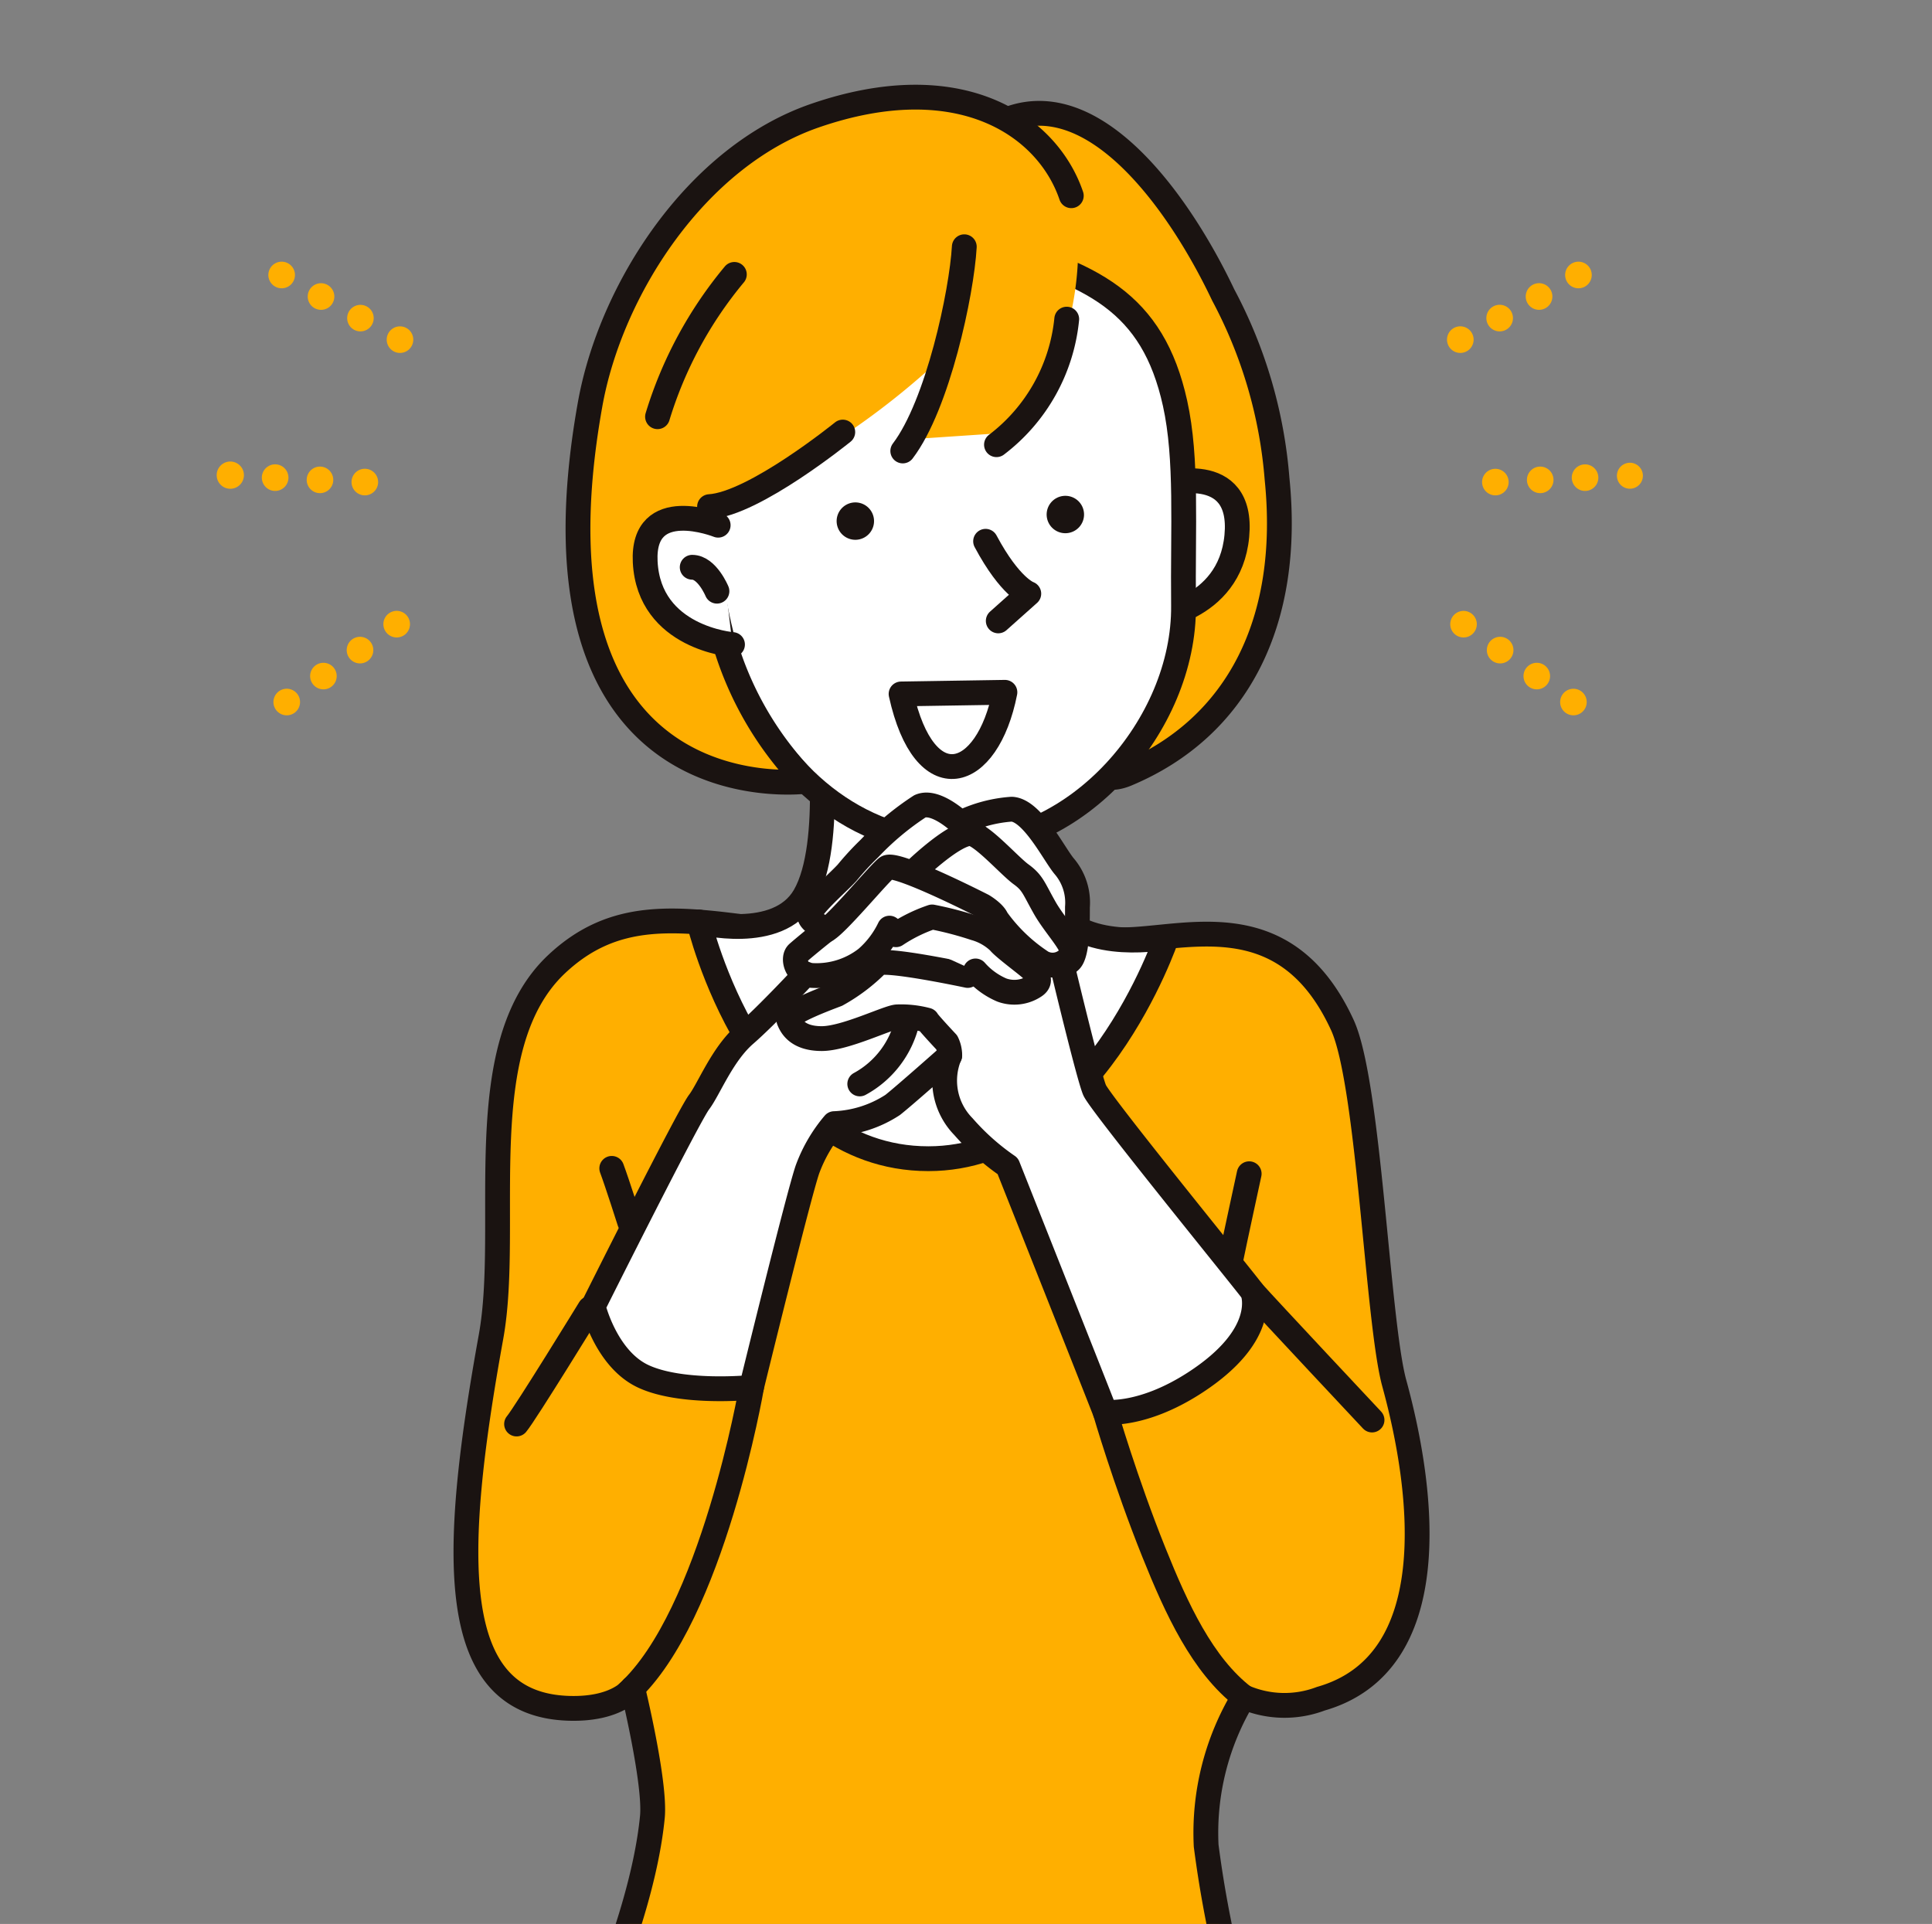 <svg xmlns="http://www.w3.org/2000/svg" xmlns:xlink="http://www.w3.org/1999/xlink" width="97.744" height="97.351" viewBox="0 0 97.744 97.351">
  <rect x="0" y="0" width="97.744" height="97.351" fill="#808080" stroke="none"/>
  <defs>
    <clipPath id="clip-path">
      <rect id="長方形_1907" data-name="長方形 1907" width="97.744" height="97.351" fill="none"/>
    </clipPath>
  </defs>
  <g id="グループ_8921" data-name="グループ 8921" transform="translate(0 -0.001)">
    <g id="グループ_7956" data-name="グループ 7956" transform="translate(0 0.001)" clip-path="url(#clip-path)">
      <path id="パス_171727" data-name="パス 171727" d="M67.039,105.286a57.419,57.419,0,0,0,2.811,11.767h-35.2s3.808-7.445,4.372-13.217c.17-1.731-1-6.529-1-6.529s-.746,1.1-3.214,1.028c-6.165-.181-5.981-7.568-3.949-18.8,1.028-5.683-1.119-14.689,3.324-18.86,2.916-2.737,6.032-2.345,10.377-1.753,2.341.319,11.327.288,17.933.523,3.215.116,8.473-2.119,11.435,4.312,1.362,2.959,1.773,15.012,2.63,18.134,1.541,5.621,2.523,14.175-3.718,15.958a5.176,5.176,0,0,1-3.9-.091,13.284,13.284,0,0,0-1.9,7.526" transform="translate(-6.017 -11.895)" fill="#ffaf00"/>
      <path id="パス_171728" data-name="パス 171728" d="M67.039,105.286a57.419,57.419,0,0,0,2.811,11.767h-35.2s3.808-7.445,4.372-13.217c.17-1.731-1-6.529-1-6.529s-.746,1.1-3.214,1.028c-6.165-.181-5.981-7.568-3.949-18.8,1.028-5.683-1.119-14.689,3.324-18.86,2.916-2.737,6.032-2.345,10.377-1.753,2.341.319,11.327.288,17.933.523,3.215.116,8.473-2.119,11.435,4.312,1.362,2.959,1.773,15.012,2.63,18.134,1.541,5.621,2.523,14.175-3.718,15.958a5.176,5.176,0,0,1-3.9-.091A13.284,13.284,0,0,0,67.039,105.286Z" transform="translate(-6.017 -11.895)" fill="none" stroke="#1a1311" stroke-linecap="round" stroke-linejoin="round" stroke-width="1.255"/>
      <path id="パス_171729" data-name="パス 171729" d="M50.372,45.526s.892,6.421-.635,9.067c-1.36,2.358-5.35,1.314-5.35,1.314s2.814,11.98,11.606,11.98c8.289,0,12.06-11.208,12.06-11.208s-4.081.816-5.612-1.4c-2.214-3.2-1.053-7.695-1.053-7.695" transform="translate(-9.026 -9.258)" fill="#fff"/>
      <path id="パス_171730" data-name="パス 171730" d="M50.372,45.526s.892,6.421-.635,9.067c-1.36,2.358-5.35,1.314-5.35,1.314s2.814,11.98,11.606,11.98c8.289,0,12.06-11.208,12.06-11.208s-4.081.816-5.612-1.4c-2.214-3.2-1.053-7.695-1.053-7.695" transform="translate(-9.026 -9.258)" fill="none" stroke="#1a1311" stroke-linecap="round" stroke-linejoin="round" stroke-width="1.255"/>
      <path id="パス_171731" data-name="パス 171731" d="M60.43,9.646A5.813,5.813,0,0,1,62.461,7.9c4.719-2.839,9.364,3.54,11.711,8.488a23.692,23.692,0,0,1,2.724,9.3c.736,7.207-1.984,12.586-7.606,14.944-3.442,1.444-2.163-6.772-2.163-6.772s2.987-3,2.917-5.722-.759-4.48-3.8-8.187S60.852,12.106,60.43,9.646" transform="translate(-12.288 -1.465)" fill="#ffaf00"/>
      <path id="パス_171732" data-name="パス 171732" d="M60.43,9.646A5.813,5.813,0,0,1,62.461,7.9c4.719-2.839,9.364,3.54,11.711,8.488a23.692,23.692,0,0,1,2.724,9.3c.736,7.207-1.984,12.586-7.606,14.944-3.442,1.444-2.163-6.772-2.163-6.772s2.987-3,2.917-5.722-.759-4.48-3.8-8.187S60.852,12.106,60.43,9.646Z" transform="translate(-12.288 -1.465)" fill="none" stroke="#1a1311" stroke-linecap="round" stroke-linejoin="round" stroke-width="1.255"/>
      <path id="パス_171733" data-name="パス 171733" d="M73.717,30.728s4.06-1.252,3.7,2.6S73,37.506,73,37.506" transform="translate(-14.843 -6.209)" fill="#fff"/>
      <path id="パス_171734" data-name="パス 171734" d="M73.717,30.728s4.06-1.252,3.7,2.6S73,37.506,73,37.506" transform="translate(-14.843 -6.209)" fill="none" stroke="#1a1311" stroke-linecap="round" stroke-linejoin="round" stroke-width="1.255"/>
      <path id="パス_171735" data-name="パス 171735" d="M68.548,23.5c.623,2.824.386,6.233.428,10.231.062,6.081-5.453,12.284-11.457,12.094-5.3-.167-8.884-3.514-11.078-8.121-1.463-3.075-2.234-9.934-1.264-13.709s7.778-10.031,13.5-8.567S67.421,18.4,68.548,23.5" transform="translate(-9.099 -3.093)" fill="#fff"/>
      <path id="パス_171736" data-name="パス 171736" d="M68.548,23.5c.623,2.824.386,6.233.428,10.231.062,6.081-5.453,12.284-11.457,12.094-5.3-.167-8.884-3.514-11.078-8.121-1.463-3.075-2.234-9.934-1.264-13.709s7.778-10.031,13.5-8.567S67.421,18.4,68.548,23.5Z" transform="translate(-9.099 -3.093)" fill="none" stroke="#1a1311" stroke-linecap="round" stroke-linejoin="round" stroke-width="1.255"/>
      <path id="パス_171737" data-name="パス 171737" d="M53.168,32.593a.946.946,0,1,0,1.173-.644.948.948,0,0,0-1.173.644" transform="translate(-10.803 -6.49)" fill="#1a1311"/>
      <path id="パス_171738" data-name="パス 171738" d="M66.506,32.174a.946.946,0,1,0,1.173-.644.947.947,0,0,0-1.173.644" transform="translate(-13.516 -6.404)" fill="#1a1311"/>
      <path id="パス_171739" data-name="パス 171739" d="M62.59,34.379c1.252,2.345,2.186,2.651,2.186,2.651l-1.545,1.378" transform="translate(-12.727 -6.991)" fill="#fff"/>
      <path id="パス_171740" data-name="パス 171740" d="M62.59,34.379c1.252,2.345,2.186,2.651,2.186,2.651l-1.545,1.378" transform="translate(-12.727 -6.991)" fill="none" stroke="#1a1311" stroke-linecap="round" stroke-linejoin="round" stroke-width="1.255"/>
      <path id="パス_171741" data-name="パス 171741" d="M57.222,44.055c1.184,5.377,4.368,4.424,5.254-.083Z" transform="translate(-11.635 -8.942)" fill="#fff"/>
      <path id="パス_171742" data-name="パス 171742" d="M57.222,44.055c1.184,5.377,4.368,4.424,5.254-.083Z" transform="translate(-11.635 -8.942)" fill="none" stroke="#1a1311" stroke-linecap="round" stroke-linejoin="round" stroke-width="1.255"/>
      <path id="パス_171743" data-name="パス 171743" d="M62.016,12.814c.235,4.126-1.17,8.446-3.874,10.358l-4.741.319a18.218,18.218,0,0,0,1.549-3.968,39.031,39.031,0,0,1-6.087,4.609,51.233,51.233,0,0,1-5.475,2.757c-.382,4.473,1.742,11.239,4.5,13.777a28.044,28.044,0,0,1-5.671-1.33c-3.96-1.621-6.819-6.755-4.6-18.456.915-4.837,5.121-11.709,11.1-13.773,8.487-2.931,13.064,1.581,13.3,5.707" transform="translate(-7.491 -1.255)" fill="#ffaf00"/>
      <path id="パス_171744" data-name="パス 171744" d="M45.643,17.43a20.61,20.61,0,0,0-3.886,7.2" transform="translate(-8.491 -3.545)" fill="none" stroke="#1a1311" stroke-linecap="round" stroke-linejoin="round" stroke-width="1.255"/>
      <path id="パス_171745" data-name="パス 171745" d="M66.835,20.27a9.106,9.106,0,0,1-3.554,6.353" transform="translate(-12.867 -4.122)" fill="none" stroke="#1a1311" stroke-linecap="round" stroke-linejoin="round" stroke-width="1.255"/>
      <path id="パス_171746" data-name="パス 171746" d="M44.175,33.931a16.915,16.915,0,0,0,4.051,6.858s-14.649,1.9-10.909-19.064c1.042-5.845,5.39-12.552,11.372-14.617,7.352-2.538,11.771.508,12.974,4.051" transform="translate(-7.464 -1.255)" fill="none" stroke="#1a1311" stroke-linecap="round" stroke-linejoin="round" stroke-width="1.255"/>
      <path id="パス_171747" data-name="パス 171747" d="M51.8,27.443s-4.488,3.642-6.741,3.773" transform="translate(-9.162 -5.581)" fill="none" stroke="#1a1311" stroke-linecap="round" stroke-linejoin="round" stroke-width="1.255"/>
      <path id="パス_171748" data-name="パス 171748" d="M60.443,15.673c-.133,2.339-1.342,8.006-3.113,10.334" transform="translate(-11.657 -3.188)" fill="none" stroke="#1a1311" stroke-linecap="round" stroke-linejoin="round" stroke-width="1.255"/>
      <path id="パス_171749" data-name="パス 171749" d="M44.664,33.269s-3.861-1.545-3.692,1.856c.193,3.86,4.417,4.182,4.417,4.182" transform="translate(-8.33 -6.694)" fill="#fff"/>
      <path id="パス_171750" data-name="パス 171750" d="M44.664,33.269s-3.861-1.545-3.692,1.856c.193,3.86,4.417,4.182,4.417,4.182" transform="translate(-8.33 -6.694)" fill="none" stroke="#1a1311" stroke-linecap="round" stroke-linejoin="round" stroke-width="1.255"/>
      <path id="パス_171751" data-name="パス 171751" d="M45.21,37.241s-.5-1.211-1.252-1.211" transform="translate(-8.938 -7.327)" fill="#fff"/>
      <path id="パス_171752" data-name="パス 171752" d="M45.21,37.241s-.5-1.211-1.252-1.211" transform="translate(-8.938 -7.327)" fill="none" stroke="#1a1311" stroke-linecap="round" stroke-linejoin="round" stroke-width="1.255"/>
      <path id="パス_171753" data-name="パス 171753" d="M71.039,75.771c-.15-.249-7.7-9.514-8-10.212s-1.6-6.136-1.6-6.136-.05-.05.349-.4.382-2.078.382-2.727a2.836,2.836,0,0,0-.665-2.062c-.511-.6-1.613-2.844-2.661-2.893a6.988,6.988,0,0,0-2.594.7s-1.248-1.2-2.045-.848a14.066,14.066,0,0,0-2.555,2.133,14.36,14.36,0,0,0-1.134,1.229c-.5.549-1.949,1.777-1.9,2.176s.921.662.8.748c-.175.122-1.153.926-1.4,1.147-.261.237-.072.946.4,1.048,0,0-1.923,2.075-3.07,3.073s-1.826,2.767-2.317,3.413c-.554.727-5.36,10.339-5.36,10.339s.635,2.649,2.529,3.536c1.962.919,5.481.564,5.481.564s2.4-9.808,2.838-11.047a7.621,7.621,0,0,1,1.347-2.3,5.828,5.828,0,0,0,2.96-.947c.613-.484,2.877-2.494,2.877-2.494a3.323,3.323,0,0,0,.7,3.591,11.981,11.981,0,0,0,2.245,2s4.129,10.4,4.927,12.446c0,0,1.844.252,4.514-1.471,3.826-2.469,2.952-4.6,2.952-4.6" transform="translate(-7.66 -10.397)" fill="#fff"/>
      <path id="パス_171754" data-name="パス 171754" d="M71.039,75.771c-.15-.249-7.7-9.514-8-10.212s-1.6-6.136-1.6-6.136-.05-.05.349-.4.382-2.078.382-2.727a2.836,2.836,0,0,0-.665-2.062c-.511-.6-1.613-2.844-2.661-2.893a6.988,6.988,0,0,0-2.594.7s-1.248-1.2-2.045-.848a14.066,14.066,0,0,0-2.555,2.133,14.36,14.36,0,0,0-1.134,1.229c-.5.549-1.949,1.777-1.9,2.176s.921.662.8.748c-.175.122-1.153.926-1.4,1.147-.261.237-.072.946.4,1.048,0,0-1.923,2.075-3.07,3.073s-1.826,2.767-2.317,3.413c-.554.727-5.36,10.339-5.36,10.339s.635,2.649,2.529,3.536c1.962.919,5.481.564,5.481.564s2.4-9.808,2.838-11.047a7.621,7.621,0,0,1,1.347-2.3,5.828,5.828,0,0,0,2.96-.947c.613-.484,2.877-2.494,2.877-2.494a3.323,3.323,0,0,0,.7,3.591,11.981,11.981,0,0,0,2.245,2s4.129,10.4,4.927,12.446c0,0,1.844.252,4.514-1.471C71.914,77.906,71.039,75.771,71.039,75.771Z" transform="translate(-7.66 -10.397)" fill="none" stroke="#1a1311" stroke-linecap="round" stroke-linejoin="round" stroke-width="1.255"/>
      <path id="パス_171755" data-name="パス 171755" d="M59.143,61.789s-4.224-.9-4.556-.6a9.033,9.033,0,0,1-2.063,1.563c-.7.266-2.56.964-2.427,1.3s.465.931,1.663.931,3.392-1.1,3.825-1.1a5.119,5.119,0,0,1,1.5.167c.033.1,1,1.13,1,1.13a1.483,1.483,0,0,1,.15.665" transform="translate(-10.185 -12.431)" fill="#fff"/>
      <path id="パス_171756" data-name="パス 171756" d="M59.143,61.789s-4.224-.9-4.556-.6a9.033,9.033,0,0,1-2.063,1.563c-.7.266-2.56.964-2.427,1.3s.465.931,1.663.931,3.392-1.1,3.825-1.1a5.119,5.119,0,0,1,1.5.167c.033.1,1,1.13,1,1.13a1.483,1.483,0,0,1,.15.665" transform="translate(-10.185 -12.431)" fill="none" stroke="#1a1311" stroke-linecap="round" stroke-linejoin="round" stroke-width="1.255"/>
      <path id="パス_171757" data-name="パス 171757" d="M57,64.879a4.828,4.828,0,0,1-2.4,3.16" transform="translate(-11.103 -13.193)" fill="#fff"/>
      <path id="パス_171758" data-name="パス 171758" d="M57,64.879a4.828,4.828,0,0,1-2.4,3.16" transform="translate(-11.103 -13.193)" fill="none" stroke="#1a1311" stroke-linecap="round" stroke-linejoin="round" stroke-width="1.255"/>
      <path id="パス_171759" data-name="パス 171759" d="M52.415,57.845c.515-.216,2.678-2.843,3.109-3.176.123-.094.563.019,1.132.229,1.447.535,3.724,1.7,3.724,1.7s.566.333.7.665a8.586,8.586,0,0,0,2.3,2.2,1.117,1.117,0,0,0,1.463-.366c.332-.333-.766-1.4-1.33-2.395s-.6-1.264-1.2-1.7-2.055-2.1-2.595-2.063c-.931.067-2.893,2-2.893,2" transform="translate(-10.658 -10.765)" fill="#fff"/>
      <path id="パス_171760" data-name="パス 171760" d="M52.415,57.845c.515-.216,2.678-2.843,3.109-3.176.123-.094.563.019,1.132.229,1.447.535,3.724,1.7,3.724,1.7s.566.333.7.665a8.586,8.586,0,0,0,2.3,2.2,1.117,1.117,0,0,0,1.463-.366c.332-.333-.766-1.4-1.33-2.395s-.6-1.264-1.2-1.7-2.055-2.1-2.595-2.063c-.931.067-2.893,2-2.893,2" transform="translate(-10.658 -10.765)" fill="none" stroke="#1a1311" stroke-linecap="round" stroke-linejoin="round" stroke-width="1.255"/>
      <path id="パス_171761" data-name="パス 171761" d="M56.9,59.14a7.793,7.793,0,0,1,1.829-.9,17.483,17.483,0,0,1,2.162.566,2.912,2.912,0,0,1,1.23.7c.233.3,1.43,1.164,1.663,1.4s.532.565.133.831a1.844,1.844,0,0,1-1.663.2,3.7,3.7,0,0,1-1.33-.965" transform="translate(-11.571 -11.843)" fill="#fff"/>
      <path id="パス_171762" data-name="パス 171762" d="M56.9,59.14a7.793,7.793,0,0,1,1.829-.9,17.483,17.483,0,0,1,2.162.566,2.912,2.912,0,0,1,1.23.7c.233.3,1.43,1.164,1.663,1.4s.532.565.133.831a1.844,1.844,0,0,1-1.663.2,3.7,3.7,0,0,1-1.33-.965" transform="translate(-11.571 -11.843)" fill="none" stroke="#1a1311" stroke-linecap="round" stroke-linejoin="round" stroke-width="1.255"/>
      <path id="パス_171763" data-name="パス 171763" d="M55.484,58.951a4.748,4.748,0,0,1-1.164,1.53,4.1,4.1,0,0,1-2.76.865" transform="translate(-10.484 -11.988)" fill="#fff"/>
      <path id="パス_171764" data-name="パス 171764" d="M55.484,58.951a4.748,4.748,0,0,1-1.164,1.53,4.1,4.1,0,0,1-2.76.865" transform="translate(-10.484 -11.988)" fill="none" stroke="#1a1311" stroke-linecap="round" stroke-linejoin="round" stroke-width="1.255"/>
      <path id="パス_171765" data-name="パス 171765" d="M60.994,52.272a9.829,9.829,0,0,1,.8.6" transform="translate(-12.402 -10.63)" fill="#fff"/>
      <path id="パス_171766" data-name="パス 171766" d="M60.994,52.272a9.829,9.829,0,0,1,.8.6" transform="translate(-12.402 -10.63)" fill="none" stroke="#1a1311" stroke-linecap="round" stroke-linejoin="round" stroke-width="1.255"/>
      <path id="パス_171767" data-name="パス 171767" d="M79.556,82.061c.726.816,6.035,6.478,6.035,6.478" transform="translate(-16.177 -16.687)" fill="none" stroke="#1a1311" stroke-linecap="round" stroke-linejoin="round" stroke-width="1.255"/>
      <path id="パス_171768" data-name="パス 171768" d="M70.186,89.686s1.02,3.511,2.459,7.093c1.15,2.866,2.458,5.712,4.554,7.324" transform="translate(-14.271 -18.237)" fill="none" stroke="#1a1311" stroke-linecap="round" stroke-linejoin="round" stroke-width="1.255"/>
      <path id="パス_171769" data-name="パス 171769" d="M46.132,88.118s-1.984,11.536-6.247,15.435" transform="translate(-8.11 -17.918)" fill="none" stroke="#1a1311" stroke-linecap="round" stroke-linejoin="round" stroke-width="1.255"/>
      <path id="パス_171770" data-name="パス 171770" d="M36.512,83.11s-3.254,5.3-3.708,5.844" transform="translate(-6.67 -16.9)" fill="none" stroke="#1a1311" stroke-linecap="round" stroke-linejoin="round" stroke-width="1.255"/>
      <path id="パス_171771" data-name="パス 171771" d="M92.566,21.239h0a.673.673,0,1,1,.323-.083.667.667,0,0,1-.323.083m1.993-1.09h0a.673.673,0,1,1,.321-.083.663.663,0,0,1-.321.083m1.992-1.091h0a.674.674,0,1,1,.322-.083.661.661,0,0,1-.322.083m1.992-1.09h0a.673.673,0,1,1,.323-.083.672.672,0,0,1-.323.083" transform="translate(-18.685 -3.381)" fill="#ffaf00"/>
      <path id="パス_171772" data-name="パス 171772" d="M94.771,31.034h0a.672.672,0,1,1,.034,0h-.034m2.269-.112h0a.672.672,0,1,1,.034,0h-.034m2.268-.112h0a.672.672,0,1,1,.035,0h-.035m2.27-.112h0a.657.657,0,1,1,.033,0Z" transform="translate(-19.134 -5.969)" fill="#ffaf00"/>
      <path id="パス_171773" data-name="パス 171773" d="M98.33,44.085h0a.672.672,0,1,1,.549-.284.675.675,0,0,1-.549.284m-1.854-1.314h0a.672.672,0,1,1,.549-.284.671.671,0,0,1-.549.284m-1.853-1.313h0a.673.673,0,1,1,.549-.284.668.668,0,0,1-.549.284M92.77,40.145h0a.672.672,0,1,1,.549-.284.667.667,0,0,1-.549.284" transform="translate(-18.727 -7.89)" fill="#ffaf00"/>
      <path id="パス_171774" data-name="パス 171774" d="M23.7,21.239h0a.663.663,0,0,1-.321-.083.672.672,0,1,1,.321.083M21.7,20.149h0a.661.661,0,0,1-.322-.083.671.671,0,1,1,.322.083m-1.992-1.091h0a.673.673,0,1,1,.59-.35.667.667,0,0,1-.59.35m-1.993-1.09h0a.673.673,0,1,1,.591-.35.672.672,0,0,1-.591.35" transform="translate(-3.466 -3.381)" fill="#ffaf00"/>
      <path id="パス_171775" data-name="パス 171775" d="M21.28,31.034h-.033a.673.673,0,1,1,.033,0m-2.269-.112h-.033a.672.672,0,1,1,.033,0m-2.268-.112h-.034a.673.673,0,1,1,.034,0M14.474,30.7h-.033a.689.689,0,1,1,.033,0" transform="translate(-2.806 -5.969)" fill="#ffaf00"/>
      <path id="パス_171776" data-name="パス 171776" d="M18.039,44.085h0a.673.673,0,1,1,.388-.124.672.672,0,0,1-.388.124m1.854-1.314h0a.672.672,0,1,1,.388-.123.673.673,0,0,1-.388.123m1.853-1.313h0a.673.673,0,1,1,.388-.124.675.675,0,0,1-.388.124M23.6,40.145h0a.673.673,0,1,1,.388-.123.673.673,0,0,1-.388.123" transform="translate(-3.531 -7.89)" fill="#ffaf00"/>
      <path id="パス_171777" data-name="パス 171777" d="M79.09,74.549s-.755,3.476-.937,4.382" transform="translate(-15.891 -15.159)" fill="none" stroke="#1a1311" stroke-linecap="round" stroke-linejoin="round" stroke-width="1.255"/>
      <path id="パス_171778" data-name="パス 171778" d="M39.756,76.928s-.635-1.995-.907-2.72" transform="translate(-7.899 -15.09)" fill="none" stroke="#1a1311" stroke-linecap="round" stroke-linejoin="round" stroke-width="1.255"/>
    </g>
  </g>
</svg>
